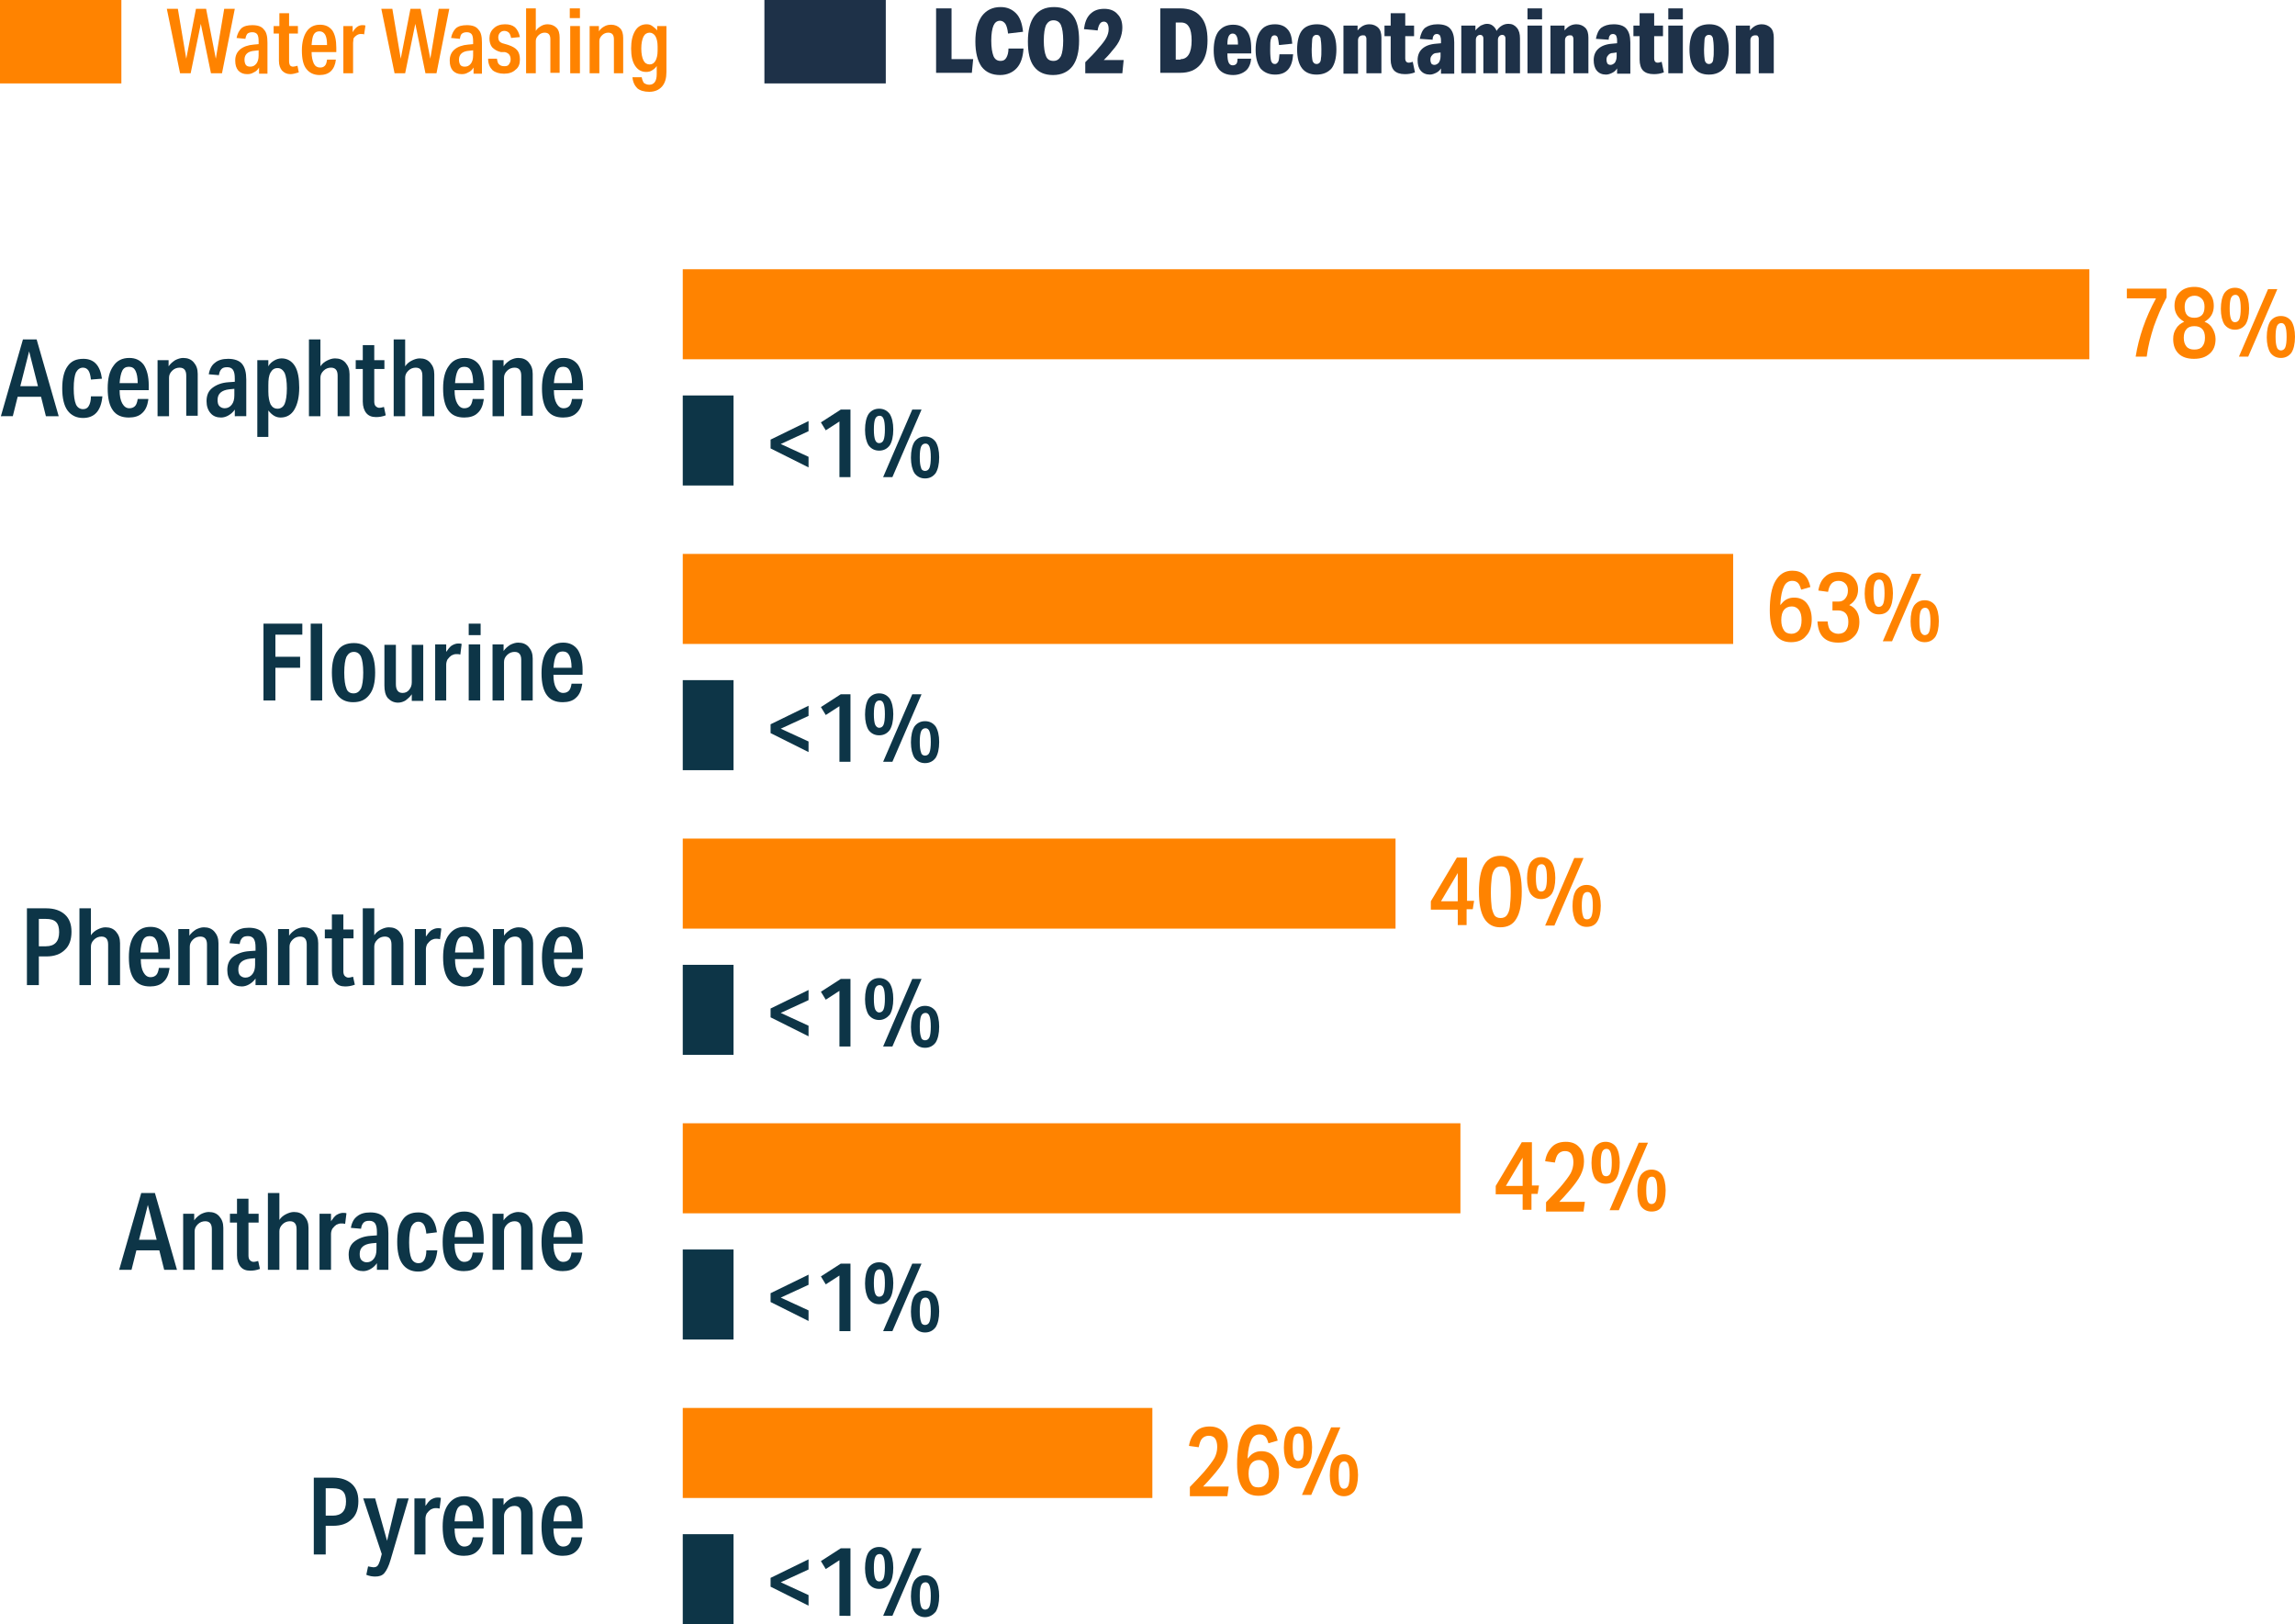 <?xml version="1.0" encoding="utf-8"?>
<!-- Generator: Adobe Illustrator 26.0.0, SVG Export Plug-In . SVG Version: 6.00 Build 0)  -->
<svg version="1.1" id="Layer_1" xmlns="http://www.w3.org/2000/svg" xmlns:xlink="http://www.w3.org/1999/xlink" x="0px" y="0px"
	 viewBox="0 0 520 368" style="enable-background:new 0 0 520 368;" xml:space="preserve" width="520" height="368">
<style type="text/css">
	.st0{fill:#0D3547;}
	.st1{fill:#FF8300;}
	.st2{fill:#1E3148;}
</style>
<g>
	<g>
		<path class="st0" d="M10.4,94.3l-1.1-4.4H4l-1.1,4.4H0.2l5-17.4h3.1l5,17.4H10.4z M6.6,79.6l-2,7.9h4L6.6,79.6z"/>
		<path class="st0" d="M23.2,89.8c-0.3,3.3-1.8,4.9-4.4,4.9c-1.5,0-2.7-0.6-3.5-1.7c-0.8-1.1-1.2-2.8-1.2-5c0-2.2,0.4-3.9,1.2-5
			c0.8-1.2,2-1.7,3.6-1.7c2.4,0,3.8,1.5,4.2,4.5L20.6,86c-0.1-1-0.3-1.7-0.6-2.1c-0.3-0.4-0.7-0.6-1.2-0.6c-0.7,0-1.2,0.4-1.6,1.1
			c-0.3,0.7-0.5,1.9-0.5,3.6c0,1.7,0.2,2.9,0.5,3.6c0.3,0.7,0.9,1.1,1.6,1.1c0.6,0,1-0.2,1.3-0.7s0.5-1.2,0.5-2.2H23.2z"/>
		<path class="st0" d="M33.6,90.6c-0.2,1.3-0.6,2.3-1.4,3c-0.7,0.7-1.8,1-3,1c-1.6,0-2.8-0.5-3.6-1.6c-0.8-1.1-1.2-2.7-1.2-5
			c0-2.2,0.4-3.9,1.3-5.1c0.8-1.2,2-1.8,3.6-1.8c1.4,0,2.5,0.5,3.3,1.6c0.7,1.1,1.1,2.6,1.1,4.6v1.1h-6.6c0,1.3,0.2,2.3,0.6,3
			c0.4,0.7,0.9,1.1,1.6,1.1c0.6,0,1-0.2,1.3-0.5c0.3-0.3,0.5-0.9,0.6-1.6H33.6z M31.2,86.8c0-1.3-0.2-2.2-0.5-2.8
			c-0.3-0.6-0.8-0.9-1.5-0.9c-0.7,0-1.2,0.3-1.5,0.9c-0.3,0.6-0.5,1.5-0.6,2.8H31.2z"/>
		<path class="st0" d="M42.2,94.3v-9.2c0-1.2-0.5-1.8-1.5-1.8c-0.6,0-1.2,0.2-1.7,0.7c-0.5,0.5-0.7,1-0.7,1.6v8.7h-2.6V81.6h2.5V83
			c0.4-0.6,0.9-1,1.5-1.4c0.6-0.3,1.2-0.5,1.8-0.5c1,0,1.8,0.3,2.4,1c0.6,0.7,0.9,1.5,0.9,2.6v9.5H42.2z"/>
		<path class="st0" d="M53.2,94.3v-1.5c-0.4,0.6-0.9,1-1.4,1.3c-0.5,0.3-1.1,0.5-1.7,0.5c-1,0-1.8-0.3-2.4-1
			c-0.6-0.7-0.9-1.6-0.9-2.7c0-1.3,0.4-2.3,1.3-3c0.9-0.7,2.1-1.2,3.7-1.3l1.4-0.1v-0.7c0-0.9-0.1-1.5-0.4-2
			c-0.3-0.4-0.7-0.6-1.3-0.6c-0.6,0-1,0.1-1.3,0.4s-0.5,0.7-0.6,1.4l-2.3-0.2c0.2-1.2,0.7-2.1,1.4-2.6c0.7-0.6,1.7-0.9,3-0.9
			c1.4,0,2.5,0.4,3.1,1.1c0.7,0.8,1,2,1,3.6v8.3H53.2z M53.1,88.1L52,88.2c-1.8,0.2-2.7,1-2.7,2.4c0,0.6,0.1,1.1,0.4,1.4
			c0.3,0.3,0.7,0.5,1.2,0.5c0.7,0,1.2-0.3,1.6-0.8c0.4-0.5,0.6-1.2,0.6-2.1V88.1z"/>
		<path class="st0" d="M58.3,99V81.6h2.5V83c0.3-0.6,0.8-1,1.3-1.3c0.5-0.3,1.1-0.5,1.7-0.5c1.3,0,2.3,0.6,3,1.7
			c0.7,1.1,1,2.8,1,4.9c0,2.2-0.4,3.8-1.1,5c-0.7,1.2-1.8,1.8-3.1,1.8c-0.5,0-1-0.1-1.5-0.4c-0.5-0.3-0.9-0.7-1.3-1.2v6H58.3z
			 M60.8,88.7c0,1.3,0.2,2.2,0.5,2.9c0.4,0.7,0.9,1,1.6,1c0.7,0,1.3-0.4,1.6-1.1c0.3-0.7,0.5-1.9,0.5-3.5c0-1.6-0.2-2.8-0.5-3.5
			c-0.4-0.7-0.9-1.1-1.6-1.1c-0.7,0-1.2,0.3-1.6,1c-0.4,0.7-0.5,1.6-0.5,2.9V88.7z"/>
		<path class="st0" d="M76.5,94.3v-9.2c0-1.2-0.5-1.8-1.5-1.8c-0.6,0-1.2,0.2-1.7,0.7c-0.5,0.5-0.7,1-0.7,1.6v8.7H70V76.9h2.6V83
			c0.4-0.6,0.9-1,1.5-1.3s1.2-0.5,1.8-0.5c1,0,1.8,0.3,2.4,1c0.6,0.7,0.9,1.5,0.9,2.6v9.5H76.5z"/>
		<path class="st0" d="M87.4,94.1c-0.8,0.3-1.5,0.4-2.2,0.4c-1,0-1.7-0.3-2.2-0.9c-0.5-0.6-0.8-1.5-0.8-2.6v-7.4h-1.6v-2h1.6v-3.4
			h2.6v3.4h2.3v2h-2.3V91c0,0.4,0.1,0.8,0.3,1c0.2,0.2,0.5,0.4,0.8,0.4c0.4,0,0.7-0.1,1.1-0.2L87.4,94.1z"/>
		<path class="st0" d="M95.7,94.3v-9.2c0-1.2-0.5-1.8-1.5-1.8c-0.6,0-1.2,0.2-1.7,0.7c-0.5,0.5-0.7,1-0.7,1.6v8.7h-2.6V76.9h2.6V83
			c0.4-0.6,0.9-1,1.5-1.3c0.6-0.3,1.2-0.5,1.8-0.5c1,0,1.8,0.3,2.4,1c0.6,0.7,0.9,1.5,0.9,2.6v9.5H95.7z"/>
		<path class="st0" d="M109.6,90.6c-0.2,1.3-0.6,2.3-1.4,3c-0.7,0.7-1.8,1-3,1c-1.6,0-2.8-0.5-3.6-1.6c-0.8-1.1-1.2-2.7-1.2-5
			c0-2.2,0.4-3.9,1.3-5.1c0.8-1.2,2-1.8,3.6-1.8c1.4,0,2.5,0.5,3.3,1.6c0.7,1.1,1.1,2.6,1.1,4.6v1.1H103c0,1.3,0.2,2.3,0.6,3
			c0.4,0.7,0.9,1.1,1.6,1.1c0.6,0,1-0.2,1.3-0.5c0.3-0.3,0.5-0.9,0.6-1.6H109.6z M107.2,86.8c0-1.3-0.2-2.2-0.5-2.8
			c-0.3-0.6-0.8-0.9-1.5-0.9c-0.7,0-1.2,0.3-1.5,0.9c-0.3,0.6-0.5,1.5-0.6,2.8H107.2z"/>
		<path class="st0" d="M118.1,94.3v-9.2c0-1.2-0.5-1.8-1.5-1.8c-0.6,0-1.2,0.2-1.7,0.7c-0.5,0.5-0.7,1-0.7,1.6v8.7h-2.6V81.6h2.5V83
			c0.4-0.6,0.9-1,1.5-1.4c0.6-0.3,1.2-0.5,1.8-0.5c1,0,1.8,0.3,2.4,1c0.6,0.7,0.9,1.5,0.9,2.6v9.5H118.1z"/>
		<path class="st0" d="M132,90.6c-0.2,1.3-0.6,2.3-1.4,3c-0.7,0.7-1.8,1-3,1c-1.6,0-2.8-0.5-3.6-1.6c-0.8-1.1-1.2-2.7-1.2-5
			c0-2.2,0.4-3.9,1.3-5.1c0.8-1.2,2-1.8,3.6-1.8c1.4,0,2.5,0.5,3.3,1.6c0.7,1.1,1.1,2.6,1.1,4.6v1.1h-6.6c0,1.3,0.2,2.3,0.6,3
			c0.4,0.7,0.9,1.1,1.6,1.1c0.6,0,1-0.2,1.3-0.5c0.3-0.3,0.5-0.9,0.6-1.6H132z M129.6,86.8c0-1.3-0.2-2.2-0.5-2.8
			c-0.3-0.6-0.8-0.9-1.5-0.9c-0.7,0-1.2,0.3-1.5,0.9c-0.3,0.6-0.5,1.5-0.6,2.8H129.6z"/>
	</g>
</g>
<g>
	<path class="st0" d="M59.7,158.7v-17.4h8.8v2.5h-6.1v5h5.6v2.5h-5.6v7.4H59.7z"/>
	<path class="st0" d="M70.4,158.7v-17.4H73v17.4H70.4z"/>
	<path class="st0" d="M80,159.1c-1.6,0-2.8-0.6-3.6-1.7c-0.8-1.1-1.2-2.8-1.2-5c0-2.2,0.4-3.9,1.3-5c0.8-1.2,2.1-1.7,3.7-1.7
		c1.6,0,2.8,0.6,3.6,1.7c0.8,1.1,1.2,2.8,1.2,5c0,2.2-0.4,3.9-1.3,5C82.8,158.6,81.6,159.1,80,159.1z M80.1,157.1
		c0.8,0,1.3-0.4,1.7-1.1c0.3-0.7,0.5-1.9,0.5-3.6c0-1.7-0.2-2.9-0.5-3.6c-0.3-0.7-0.9-1.1-1.6-1.1c-0.8,0-1.3,0.4-1.7,1.1
		c-0.3,0.7-0.5,1.9-0.5,3.6c0,1.7,0.2,2.9,0.5,3.6C78.7,156.7,79.3,157.1,80.1,157.1z"/>
	<path class="st0" d="M93.3,158.7v-1.4c-0.4,0.6-0.9,1-1.4,1.4c-0.5,0.3-1.1,0.5-1.7,0.5c-1,0-1.7-0.4-2.3-1
		c-0.6-0.7-0.8-1.7-0.8-2.9v-9.2h2.6v8.9c0,1.3,0.5,2,1.5,2c0.6,0,1.1-0.2,1.5-0.7c0.4-0.5,0.6-1,0.6-1.7v-8.5h2.6v12.7H93.3z"/>
	<path class="st0" d="M98.6,158.7v-12.7h2.5v1.7c0.4-0.6,0.8-1.1,1.2-1.4c0.5-0.3,1-0.5,1.5-0.5c0.3,0,0.6,0,0.8,0.1l-0.3,2.4
		c-0.3-0.1-0.6-0.1-0.9-0.1c-0.4,0-0.7,0.1-1.1,0.3c-0.3,0.2-0.6,0.5-0.9,0.9c-0.2,0.4-0.3,0.8-0.3,1.2v8.1H98.6z"/>
	<path class="st0" d="M106.2,143.9v-2.6h2.7v2.6H106.2z M106.2,158.7v-12.7h2.6v12.7H106.2z"/>
	<path class="st0" d="M118.1,158.7v-9.2c0-1.2-0.5-1.8-1.5-1.8c-0.6,0-1.2,0.2-1.7,0.7c-0.5,0.5-0.7,1-0.7,1.6v8.7h-2.6v-12.7h2.5
		v1.5c0.4-0.6,0.9-1,1.5-1.4c0.6-0.3,1.2-0.5,1.8-0.5c1,0,1.8,0.3,2.4,1c0.6,0.7,0.9,1.5,0.9,2.6v9.5H118.1z"/>
	<path class="st0" d="M131.9,155.1c-0.2,1.3-0.6,2.3-1.4,3c-0.7,0.7-1.8,1-3,1c-1.6,0-2.8-0.5-3.6-1.6c-0.8-1.1-1.2-2.7-1.2-5
		c0-2.2,0.4-3.9,1.3-5.1s2-1.8,3.6-1.8c1.4,0,2.5,0.5,3.3,1.6c0.7,1.1,1.1,2.6,1.1,4.6v1.1h-6.6c0,1.3,0.2,2.3,0.6,3
		c0.4,0.7,0.9,1.1,1.6,1.1c0.6,0,1-0.2,1.3-0.5c0.3-0.3,0.5-0.9,0.6-1.6H131.9z M129.5,151.3c0-1.3-0.2-2.2-0.5-2.8
		c-0.3-0.6-0.8-0.9-1.5-0.9c-0.7,0-1.2,0.3-1.5,0.9c-0.3,0.6-0.5,1.5-0.6,2.8H129.5z"/>
</g>
<g>
	<path class="st0" d="M6.1,223.2v-17.4h4.4c1.8,0,3.2,0.5,4.2,1.4c1,0.9,1.5,2.2,1.5,3.9c0,1.8-0.5,3.2-1.5,4.1
		c-1,1-2.4,1.5-4.2,1.5H8.8v6.5H6.1z M10.4,214.4c2,0,3-1.1,3-3.2c0-1-0.2-1.8-0.7-2.3c-0.5-0.5-1.3-0.7-2.3-0.7H8.8v6.2H10.4z"/>
	<path class="st0" d="M24.5,223.2v-9.2c0-1.2-0.5-1.8-1.5-1.8c-0.6,0-1.2,0.2-1.7,0.7c-0.5,0.5-0.7,1-0.7,1.6v8.7H18v-17.4h2.6v6.1
		c0.4-0.6,0.9-1,1.5-1.3s1.2-0.5,1.8-0.5c1,0,1.8,0.3,2.4,1c0.6,0.7,0.9,1.5,0.9,2.6v9.5H24.5z"/>
	<path class="st0" d="M38.4,219.5c-0.2,1.3-0.6,2.3-1.4,3c-0.7,0.7-1.8,1-3,1c-1.6,0-2.8-0.5-3.6-1.6c-0.8-1.1-1.2-2.7-1.2-5
		c0-2.2,0.4-3.9,1.3-5.1s2-1.8,3.6-1.8c1.4,0,2.5,0.5,3.3,1.6c0.7,1.1,1.1,2.6,1.1,4.6v1.1h-6.6c0,1.3,0.2,2.3,0.6,3
		c0.4,0.7,0.9,1.1,1.6,1.1c0.6,0,1-0.2,1.3-0.5c0.3-0.3,0.5-0.9,0.6-1.6H38.4z M35.9,215.8c0-1.3-0.2-2.2-0.5-2.8
		c-0.3-0.6-0.8-0.9-1.5-0.9c-0.7,0-1.2,0.3-1.5,0.9c-0.3,0.6-0.5,1.5-0.6,2.8H35.9z"/>
	<path class="st0" d="M46.9,223.2v-9.2c0-1.2-0.5-1.8-1.5-1.8c-0.6,0-1.2,0.2-1.7,0.7c-0.5,0.5-0.7,1-0.7,1.6v8.7h-2.6v-12.7h2.5
		v1.5c0.4-0.6,0.9-1,1.5-1.4c0.6-0.3,1.2-0.5,1.8-0.5c1,0,1.8,0.3,2.4,1c0.6,0.7,0.9,1.5,0.9,2.6v9.5H46.9z"/>
	<path class="st0" d="M57.9,223.2v-1.5c-0.4,0.6-0.9,1-1.4,1.3c-0.5,0.3-1.1,0.5-1.7,0.5c-1,0-1.8-0.3-2.4-1
		c-0.6-0.7-0.9-1.6-0.9-2.7c0-1.3,0.4-2.3,1.3-3c0.9-0.7,2.1-1.2,3.7-1.3l1.4-0.1v-0.7c0-0.9-0.1-1.5-0.4-2
		c-0.3-0.4-0.7-0.6-1.3-0.6c-0.6,0-1,0.1-1.3,0.4s-0.5,0.7-0.6,1.4l-2.3-0.2c0.2-1.2,0.7-2.1,1.4-2.6c0.7-0.6,1.7-0.9,3-0.9
		c1.4,0,2.5,0.4,3.1,1.1c0.7,0.8,1,2,1,3.6v8.3H57.9z M57.8,217.1l-1.1,0.1c-1.8,0.2-2.7,1-2.7,2.4c0,0.6,0.1,1.1,0.4,1.4
		c0.3,0.3,0.7,0.5,1.2,0.5c0.7,0,1.2-0.3,1.6-0.8c0.4-0.5,0.6-1.2,0.6-2.1V217.1z"/>
	<path class="st0" d="M69.5,223.2v-9.2c0-1.2-0.5-1.8-1.5-1.8c-0.6,0-1.2,0.2-1.7,0.7c-0.5,0.5-0.7,1-0.7,1.6v8.7H63v-12.7h2.5v1.5
		c0.4-0.6,0.9-1,1.5-1.4c0.6-0.3,1.2-0.5,1.8-0.5c1,0,1.8,0.3,2.4,1c0.6,0.7,0.9,1.5,0.9,2.6v9.5H69.5z"/>
	<path class="st0" d="M80.4,223.1c-0.8,0.3-1.5,0.4-2.2,0.4c-1,0-1.7-0.3-2.2-0.9c-0.5-0.6-0.8-1.5-0.8-2.6v-7.4h-1.6v-2h1.6v-3.4
		h2.6v3.4h2.3v2h-2.3v7.5c0,0.4,0.1,0.8,0.3,1s0.5,0.4,0.8,0.4c0.4,0,0.7-0.1,1.1-0.2L80.4,223.1z"/>
	<path class="st0" d="M88.7,223.2v-9.2c0-1.2-0.5-1.8-1.5-1.8c-0.6,0-1.2,0.2-1.7,0.7c-0.5,0.5-0.7,1-0.7,1.6v8.7h-2.6v-17.4h2.6
		v6.1c0.4-0.6,0.9-1,1.5-1.3c0.6-0.3,1.2-0.5,1.8-0.5c1,0,1.8,0.3,2.4,1c0.6,0.7,0.9,1.5,0.9,2.6v9.5H88.7z"/>
	<path class="st0" d="M94,223.2v-12.7h2.5v1.7c0.4-0.6,0.8-1.1,1.2-1.4c0.5-0.3,1-0.5,1.5-0.5c0.3,0,0.6,0,0.8,0.1l-0.3,2.4
		c-0.3-0.1-0.6-0.1-0.9-0.1c-0.4,0-0.7,0.1-1.1,0.3c-0.3,0.2-0.6,0.5-0.9,0.9c-0.2,0.4-0.3,0.8-0.3,1.2v8.1H94z"/>
	<path class="st0" d="M109.6,219.5c-0.2,1.3-0.6,2.3-1.4,3c-0.7,0.7-1.8,1-3,1c-1.6,0-2.8-0.5-3.6-1.6c-0.8-1.1-1.2-2.7-1.2-5
		c0-2.2,0.4-3.9,1.3-5.1s2-1.8,3.6-1.8c1.4,0,2.5,0.5,3.3,1.6c0.7,1.1,1.1,2.6,1.1,4.6v1.1h-6.6c0,1.3,0.2,2.3,0.6,3
		c0.4,0.7,0.9,1.1,1.6,1.1c0.6,0,1-0.2,1.3-0.5c0.3-0.3,0.5-0.9,0.6-1.6H109.6z M107.2,215.8c0-1.3-0.2-2.2-0.5-2.8
		c-0.3-0.6-0.8-0.9-1.5-0.9c-0.7,0-1.2,0.3-1.5,0.9c-0.3,0.6-0.5,1.5-0.6,2.8H107.2z"/>
	<path class="st0" d="M118.2,223.2v-9.2c0-1.2-0.5-1.8-1.5-1.8c-0.6,0-1.2,0.2-1.7,0.7c-0.5,0.5-0.7,1-0.7,1.6v8.7h-2.6v-12.7h2.5
		v1.5c0.4-0.6,0.9-1,1.5-1.4c0.6-0.3,1.2-0.5,1.8-0.5c1,0,1.8,0.3,2.4,1c0.6,0.7,0.9,1.5,0.9,2.6v9.5H118.2z"/>
	<path class="st0" d="M132,219.5c-0.2,1.3-0.6,2.3-1.4,3c-0.7,0.7-1.8,1-3,1c-1.6,0-2.8-0.5-3.6-1.6c-0.8-1.1-1.2-2.7-1.2-5
		c0-2.2,0.4-3.9,1.3-5.1s2-1.8,3.6-1.8c1.4,0,2.5,0.5,3.3,1.6c0.7,1.1,1.1,2.6,1.1,4.6v1.1h-6.6c0,1.3,0.2,2.3,0.6,3
		c0.4,0.7,0.9,1.1,1.6,1.1c0.6,0,1-0.2,1.3-0.5c0.3-0.3,0.5-0.9,0.6-1.6H132z M129.6,215.8c0-1.3-0.2-2.2-0.5-2.8
		c-0.3-0.6-0.8-0.9-1.5-0.9c-0.7,0-1.2,0.3-1.5,0.9c-0.3,0.6-0.5,1.5-0.6,2.8H129.6z"/>
</g>
<g>
	<path class="st0" d="M37.2,287.7l-1.1-4.4h-5.2l-1.1,4.4H27l5-17.4h3.1l5,17.4H37.2z M33.5,273l-2,7.9h4L33.5,273z"/>
	<path class="st0" d="M48,287.7v-9.2c0-1.2-0.5-1.8-1.5-1.8c-0.6,0-1.2,0.2-1.7,0.7c-0.5,0.5-0.7,1-0.7,1.6v8.7h-2.6V275H44v1.5
		c0.4-0.6,0.9-1,1.5-1.4c0.6-0.3,1.2-0.5,1.8-0.5c1,0,1.8,0.3,2.4,1c0.6,0.7,0.9,1.5,0.9,2.6v9.5H48z"/>
	<path class="st0" d="M58.9,287.5c-0.8,0.3-1.5,0.4-2.2,0.4c-1,0-1.7-0.3-2.2-0.9c-0.5-0.6-0.8-1.5-0.8-2.6V277h-1.6v-2h1.6v-3.4
		h2.6v3.4h2.3v2h-2.3v7.5c0,0.4,0.1,0.8,0.3,1c0.2,0.2,0.5,0.4,0.8,0.4c0.4,0,0.7-0.1,1.1-0.2L58.9,287.5z"/>
	<path class="st0" d="M67.2,287.7v-9.2c0-1.2-0.5-1.8-1.5-1.8c-0.6,0-1.2,0.2-1.7,0.7c-0.5,0.5-0.7,1-0.7,1.6v8.7h-2.6v-17.4h2.6
		v6.1c0.4-0.6,0.9-1,1.5-1.3c0.6-0.3,1.2-0.5,1.8-0.5c1,0,1.8,0.3,2.4,1c0.6,0.7,0.9,1.5,0.9,2.6v9.5H67.2z"/>
	<path class="st0" d="M72.4,287.7V275H75v1.7c0.4-0.6,0.8-1.1,1.2-1.4c0.5-0.3,1-0.5,1.5-0.5c0.3,0,0.6,0,0.8,0.1l-0.3,2.4
		c-0.3-0.1-0.6-0.1-0.9-0.1c-0.4,0-0.7,0.1-1.1,0.3c-0.3,0.2-0.6,0.5-0.9,0.9c-0.2,0.4-0.3,0.8-0.3,1.2v8.1H72.4z"/>
	<path class="st0" d="M85.4,287.7v-1.5c-0.4,0.6-0.9,1-1.4,1.3s-1.1,0.5-1.7,0.5c-1,0-1.8-0.3-2.4-1c-0.6-0.7-0.9-1.6-0.9-2.7
		c0-1.3,0.4-2.3,1.3-3c0.9-0.7,2.1-1.2,3.7-1.3l1.4-0.1v-0.7c0-0.9-0.1-1.5-0.4-2c-0.3-0.4-0.7-0.6-1.3-0.6c-0.6,0-1,0.1-1.3,0.4
		c-0.3,0.3-0.5,0.7-0.6,1.4l-2.3-0.2c0.2-1.2,0.7-2.1,1.4-2.6c0.7-0.6,1.7-0.9,3-0.9c1.4,0,2.5,0.4,3.1,1.1c0.7,0.8,1,2,1,3.6v8.3
		H85.4z M85.3,281.6l-1.1,0.1c-1.8,0.2-2.7,1-2.7,2.4c0,0.6,0.1,1.1,0.4,1.4c0.3,0.3,0.7,0.5,1.2,0.5c0.7,0,1.2-0.3,1.6-0.8
		c0.4-0.5,0.6-1.2,0.6-2.1V281.6z"/>
	<path class="st0" d="M99.1,283.2c-0.3,3.3-1.8,4.9-4.4,4.9c-1.5,0-2.7-0.6-3.5-1.7c-0.8-1.1-1.2-2.8-1.2-5c0-2.2,0.4-3.9,1.2-5
		c0.8-1.2,2-1.7,3.6-1.7c2.4,0,3.8,1.5,4.2,4.5l-2.4,0.3c-0.1-1-0.3-1.7-0.6-2.1c-0.3-0.4-0.7-0.6-1.2-0.6c-0.7,0-1.2,0.4-1.6,1.1
		c-0.3,0.7-0.5,1.9-0.5,3.6c0,1.7,0.2,2.9,0.5,3.6c0.3,0.7,0.9,1.1,1.6,1.1c0.6,0,1-0.2,1.3-0.7c0.3-0.5,0.5-1.2,0.5-2.2H99.1z"/>
	<path class="st0" d="M109.5,284c-0.2,1.3-0.6,2.3-1.4,3c-0.7,0.7-1.8,1-3,1c-1.6,0-2.8-0.5-3.6-1.6c-0.8-1.1-1.2-2.7-1.2-5
		c0-2.2,0.4-3.9,1.3-5.1s2-1.8,3.6-1.8c1.4,0,2.5,0.5,3.3,1.6c0.7,1.1,1.1,2.6,1.1,4.6v1.1h-6.6c0,1.3,0.2,2.3,0.6,3
		c0.4,0.7,0.9,1.1,1.6,1.1c0.6,0,1-0.2,1.3-0.5c0.3-0.3,0.5-0.9,0.6-1.6H109.5z M107.1,280.3c0-1.3-0.2-2.2-0.5-2.8
		c-0.3-0.6-0.8-0.9-1.5-0.9c-0.7,0-1.2,0.3-1.5,0.9c-0.3,0.6-0.5,1.5-0.6,2.8H107.1z"/>
	<path class="st0" d="M118.1,287.7v-9.2c0-1.2-0.5-1.8-1.5-1.8c-0.6,0-1.2,0.2-1.7,0.7c-0.5,0.5-0.7,1-0.7,1.6v8.7h-2.6V275h2.5v1.5
		c0.4-0.6,0.9-1,1.5-1.4c0.6-0.3,1.2-0.5,1.8-0.5c1,0,1.8,0.3,2.4,1c0.6,0.7,0.9,1.5,0.9,2.6v9.5H118.1z"/>
	<path class="st0" d="M131.9,284c-0.2,1.3-0.6,2.3-1.4,3c-0.7,0.7-1.8,1-3,1c-1.6,0-2.8-0.5-3.6-1.6c-0.8-1.1-1.2-2.7-1.2-5
		c0-2.2,0.4-3.9,1.3-5.1s2-1.8,3.6-1.8c1.4,0,2.5,0.5,3.3,1.6c0.7,1.1,1.1,2.6,1.1,4.6v1.1h-6.6c0,1.3,0.2,2.3,0.6,3
		c0.4,0.7,0.9,1.1,1.6,1.1c0.6,0,1-0.2,1.3-0.5c0.3-0.3,0.5-0.9,0.6-1.6H131.9z M129.5,280.3c0-1.3-0.2-2.2-0.5-2.8
		c-0.3-0.6-0.8-0.9-1.5-0.9c-0.7,0-1.2,0.3-1.5,0.9c-0.3,0.6-0.5,1.5-0.6,2.8H129.5z"/>
</g>
<g>
	<path class="st0" d="M71.1,352.2v-17.4h4.4c1.8,0,3.2,0.5,4.2,1.4c1,0.9,1.5,2.2,1.5,3.9c0,1.8-0.5,3.2-1.5,4.1
		c-1,1-2.4,1.5-4.2,1.5h-1.7v6.5H71.1z M75.4,343.4c2,0,3-1.1,3-3.2c0-1-0.2-1.8-0.7-2.3c-0.5-0.5-1.3-0.7-2.3-0.7h-1.6v6.2H75.4z"
		/>
	<path class="st0" d="M86.5,352.1l-4.2-12.6h2.7l2.7,9.6l2.3-9.6h2.6l-4.1,13.9c-0.4,1.4-0.9,2.4-1.4,3c-0.5,0.6-1.2,0.8-2.1,0.8
		c-0.6,0-1.3-0.1-2-0.4l0.4-1.9c0.6,0.1,1,0.2,1.2,0.2c0.4,0,0.7-0.1,0.9-0.3c0.2-0.2,0.4-0.6,0.6-1.2L86.5,352.1z"/>
	<path class="st0" d="M93.9,352.2v-12.7h2.5v1.7c0.4-0.6,0.8-1.1,1.2-1.4c0.5-0.3,1-0.5,1.5-0.5c0.3,0,0.6,0,0.8,0.1l-0.3,2.4
		c-0.3-0.1-0.6-0.1-0.9-0.1c-0.4,0-0.7,0.1-1.1,0.3c-0.3,0.2-0.6,0.5-0.9,0.9c-0.2,0.4-0.3,0.8-0.3,1.2v8.1H93.9z"/>
	<path class="st0" d="M109.5,348.5c-0.2,1.3-0.6,2.3-1.4,3c-0.7,0.7-1.8,1-3,1c-1.6,0-2.8-0.5-3.6-1.6c-0.8-1.1-1.2-2.7-1.2-5
		c0-2.2,0.4-3.9,1.3-5.1s2-1.8,3.6-1.8c1.4,0,2.5,0.5,3.3,1.6c0.7,1.1,1.1,2.6,1.1,4.6v1.1h-6.6c0,1.3,0.2,2.3,0.6,3
		c0.4,0.7,0.9,1.1,1.6,1.1c0.6,0,1-0.2,1.3-0.5c0.3-0.3,0.5-0.9,0.6-1.6H109.5z M107.1,344.7c0-1.3-0.2-2.2-0.5-2.8
		c-0.3-0.6-0.8-0.9-1.5-0.9c-0.7,0-1.2,0.3-1.5,0.9c-0.3,0.6-0.5,1.5-0.6,2.8H107.1z"/>
	<path class="st0" d="M118.1,352.2V343c0-1.2-0.5-1.8-1.5-1.8c-0.6,0-1.2,0.2-1.7,0.7c-0.5,0.5-0.7,1-0.7,1.6v8.7h-2.6v-12.7h2.5
		v1.5c0.4-0.6,0.9-1,1.5-1.4c0.6-0.3,1.2-0.5,1.8-0.5c1,0,1.8,0.3,2.4,1c0.6,0.7,0.9,1.5,0.9,2.6v9.5H118.1z"/>
	<path class="st0" d="M131.9,348.5c-0.2,1.3-0.6,2.3-1.4,3c-0.7,0.7-1.8,1-3,1c-1.6,0-2.8-0.5-3.6-1.6c-0.8-1.1-1.2-2.7-1.2-5
		c0-2.2,0.4-3.9,1.3-5.1c0.8-1.2,2-1.8,3.6-1.8c1.4,0,2.5,0.5,3.3,1.6c0.7,1.1,1.1,2.6,1.1,4.6v1.1h-6.6c0,1.3,0.2,2.3,0.6,3
		c0.4,0.7,0.9,1.1,1.6,1.1c0.6,0,1-0.2,1.3-0.5c0.3-0.3,0.5-0.9,0.6-1.6H131.9z M129.5,344.7c0-1.3-0.2-2.2-0.5-2.8
		c-0.3-0.6-0.8-0.9-1.5-0.9c-0.7,0-1.2,0.3-1.5,0.9c-0.3,0.6-0.5,1.5-0.6,2.8H129.5z"/>
</g>
<g>
	<path class="st0" d="M174.6,101.6v-2l8.6-4.2v2.3l-6.3,2.9l6.3,2.9v2.4L174.6,101.6z"/>
	<path class="st0" d="M190.2,108.1V95.5l-3.1,2l-1.1-1.8l4.5-2.9h2.2v15.3H190.2z"/>
	<path class="st0" d="M199.2,102.1c-1,0-1.8-0.4-2.4-1.2c-0.5-0.8-0.8-2-0.8-3.5c0-1.6,0.3-2.8,0.8-3.6c0.6-0.8,1.4-1.2,2.4-1.2
		c1,0,1.8,0.4,2.4,1.2c0.5,0.8,0.8,2,0.8,3.5c0,1.6-0.3,2.8-0.8,3.6C201,101.7,200.2,102.1,199.2,102.1z M199.2,100.4
		c0.4,0,0.8-0.2,1-0.7c0.2-0.5,0.3-1.3,0.3-2.4c0-1.1-0.1-1.9-0.3-2.4c-0.2-0.5-0.5-0.7-0.9-0.7c-0.4,0-0.8,0.2-1,0.7
		s-0.3,1.3-0.3,2.4c0,1.1,0.1,1.9,0.3,2.4C198.5,100.2,198.8,100.4,199.2,100.4z M200.1,108.1l6.6-15.3h2.1l-6.6,15.3H200.1z
		 M209.6,108.4c-1,0-1.8-0.4-2.4-1.2c-0.5-0.8-0.8-2-0.8-3.5c0-1.6,0.3-2.8,0.8-3.6c0.6-0.8,1.4-1.2,2.4-1.2c1,0,1.8,0.4,2.4,1.2
		c0.5,0.8,0.8,2,0.8,3.5c0,1.6-0.3,2.8-0.8,3.6C211.4,108,210.6,108.4,209.6,108.4z M209.6,106.7c0.4,0,0.8-0.2,1-0.7
		s0.3-1.3,0.3-2.4c0-1.1-0.1-1.9-0.3-2.4c-0.2-0.5-0.5-0.7-0.9-0.7c-0.4,0-0.8,0.2-1,0.7c-0.2,0.5-0.3,1.3-0.3,2.4
		c0,1.1,0.1,1.9,0.3,2.4C208.8,106.5,209.2,106.7,209.6,106.7z"/>
</g>
<g>
	<g>
		<path class="st1" d="M483.9,80.8c0.7-4.4,2.2-8.8,4.6-13.2h-6.6v-2.2h9v2c-1.2,2.2-2.1,4.4-2.9,6.6c-0.7,2.2-1.3,4.4-1.6,6.8
			H483.9z"/>
		<path class="st1" d="M499.5,72.9c0.8,0.3,1.4,0.8,1.8,1.5c0.4,0.7,0.7,1.5,0.7,2.4c0,1.4-0.4,2.5-1.3,3.3c-0.9,0.8-2,1.2-3.6,1.2
			c-1.5,0-2.7-0.4-3.5-1.2s-1.2-1.9-1.2-3.3c0-0.9,0.2-1.7,0.7-2.4c0.4-0.7,1.1-1.2,1.8-1.5c-1.4-0.8-2.2-2-2.2-3.6
			c0-1.3,0.4-2.3,1.2-3.1c0.8-0.8,1.9-1.2,3.3-1.2c1.3,0,2.4,0.4,3.2,1.2c0.8,0.8,1.2,1.8,1.2,3.1C501.6,70.9,500.9,72.1,499.5,72.9
			z M497.2,79.2c0.8,0,1.4-0.2,1.8-0.7c0.4-0.5,0.6-1.1,0.6-2c0-1.7-0.8-2.6-2.4-2.6c-0.8,0-1.4,0.2-1.8,0.7
			c-0.4,0.4-0.6,1.1-0.6,1.9c0,0.9,0.2,1.5,0.6,2C495.8,79,496.4,79.2,497.2,79.2z M497.2,72c0.7,0,1.3-0.2,1.7-0.6
			c0.4-0.4,0.6-1,0.6-1.9c0-0.8-0.2-1.4-0.6-1.8c-0.4-0.4-0.9-0.7-1.6-0.7c-0.7,0-1.3,0.2-1.7,0.7c-0.4,0.4-0.6,1-0.6,1.8
			C495,71.2,495.7,72,497.2,72z"/>
		<path class="st1" d="M506.4,74.7c-1,0-1.8-0.4-2.4-1.2c-0.5-0.8-0.8-2-0.8-3.5c0-1.6,0.3-2.8,0.8-3.6c0.6-0.8,1.4-1.2,2.4-1.2
			c1,0,1.8,0.4,2.4,1.2c0.5,0.8,0.8,2,0.8,3.5c0,1.6-0.3,2.8-0.8,3.6C508.2,74.3,507.4,74.7,506.4,74.7z M506.4,73
			c0.4,0,0.8-0.2,1-0.7c0.2-0.5,0.3-1.3,0.3-2.4c0-1.1-0.1-1.9-0.3-2.4c-0.2-0.5-0.5-0.7-0.9-0.7c-0.4,0-0.8,0.2-1,0.7
			c-0.2,0.5-0.3,1.3-0.3,2.4c0,1.1,0.1,1.9,0.3,2.4C505.7,72.8,506,73,506.4,73z M507.3,80.8l6.6-15.3h2.1l-6.6,15.3H507.3z
			 M516.8,81.1c-1,0-1.8-0.4-2.4-1.2c-0.5-0.8-0.8-2-0.8-3.5c0-1.6,0.3-2.8,0.8-3.6c0.6-0.8,1.4-1.2,2.4-1.2c1,0,1.8,0.4,2.4,1.2
			c0.5,0.8,0.8,2,0.8,3.5c0,1.6-0.3,2.8-0.8,3.6C518.6,80.7,517.8,81.1,516.8,81.1z M516.8,79.4c0.4,0,0.8-0.2,1-0.7
			c0.2-0.5,0.3-1.3,0.3-2.4c0-1.1-0.1-1.9-0.3-2.4c-0.2-0.5-0.5-0.7-0.9-0.7c-0.4,0-0.8,0.2-1,0.7c-0.2,0.5-0.3,1.3-0.3,2.4
			c0,1.1,0.1,1.9,0.3,2.4C516,79.1,516.4,79.4,516.8,79.4z"/>
	</g>
</g>
<rect x="154.7" y="61" class="st1" width="318.7" height="20.4"/>
<rect x="154.7" y="89.6" class="st0" width="11.5" height="20.4"/>
<g>
	<path class="st0" d="M174.6,166.1v-2l8.6-4.2v2.3l-6.3,2.9l6.3,2.9v2.4L174.6,166.1z"/>
	<path class="st0" d="M190.2,172.6V160l-3.1,2l-1.1-1.8l4.5-2.9h2.2v15.3H190.2z"/>
	<path class="st0" d="M199.2,166.6c-1,0-1.8-0.4-2.4-1.2c-0.5-0.8-0.8-2-0.8-3.5c0-1.6,0.3-2.8,0.8-3.6c0.6-0.8,1.4-1.2,2.4-1.2
		c1,0,1.8,0.4,2.4,1.2c0.5,0.8,0.8,2,0.8,3.5c0,1.6-0.3,2.8-0.8,3.6C201,166.2,200.2,166.6,199.2,166.6z M199.2,164.9
		c0.4,0,0.8-0.2,1-0.7c0.2-0.5,0.3-1.3,0.3-2.4c0-1.1-0.1-1.9-0.3-2.4c-0.2-0.5-0.5-0.7-0.9-0.7c-0.4,0-0.8,0.2-1,0.7
		s-0.3,1.3-0.3,2.4c0,1.1,0.1,1.9,0.3,2.4C198.5,164.6,198.8,164.9,199.2,164.9z M200.1,172.6l6.6-15.3h2.1l-6.6,15.3H200.1z
		 M209.6,172.9c-1,0-1.8-0.4-2.4-1.2c-0.5-0.8-0.8-2-0.8-3.5c0-1.6,0.3-2.8,0.8-3.6c0.6-0.8,1.4-1.2,2.4-1.2c1,0,1.8,0.4,2.4,1.2
		c0.5,0.8,0.8,2,0.8,3.5c0,1.6-0.3,2.8-0.8,3.6C211.4,172.5,210.6,172.9,209.6,172.9z M209.6,171.2c0.4,0,0.8-0.2,1-0.7
		c0.2-0.5,0.3-1.3,0.3-2.4c0-1.1-0.1-1.9-0.3-2.4c-0.2-0.5-0.5-0.7-0.9-0.7c-0.4,0-0.8,0.2-1,0.7c-0.2,0.5-0.3,1.3-0.3,2.4
		c0,1.1,0.1,1.9,0.3,2.4C208.8,171,209.2,171.2,209.6,171.2z"/>
</g>
<g>
	<path class="st1" d="M408.1,133.6c-0.2-0.7-0.4-1.2-0.7-1.5c-0.3-0.3-0.7-0.5-1.3-0.5c-0.8,0-1.5,0.4-1.9,1.3
		c-0.4,0.8-0.7,2.1-0.8,3.8l0,0.4c0.4-0.5,0.8-1,1.4-1.3s1.1-0.4,1.7-0.4c1.2,0,2.2,0.4,2.9,1.3c0.7,0.9,1.1,2.1,1.1,3.6
		c0,1.6-0.4,2.9-1.3,3.8c-0.8,1-2,1.4-3.4,1.4c-1.6,0-2.8-0.6-3.6-1.8c-0.8-1.2-1.2-3-1.2-5.4c0-2.9,0.4-5.2,1.3-6.7
		c0.9-1.5,2.1-2.3,3.8-2.3c2.2,0,3.6,1.2,4.1,3.7L408.1,133.6z M405.9,143.6c0.7,0,1.3-0.3,1.7-0.8c0.4-0.5,0.6-1.3,0.6-2.3
		c0-1-0.2-1.8-0.6-2.3c-0.4-0.5-0.9-0.8-1.6-0.8c-0.8,0-1.4,0.3-1.8,0.8c-0.4,0.5-0.6,1.3-0.6,2.3c0,1,0.2,1.7,0.6,2.3
		C404.5,143.3,405.1,143.6,405.9,143.6z"/>
	<path class="st1" d="M415.2,138.3v-2h1.3c0.7,0,1.2-0.2,1.6-0.7s0.6-1,0.6-1.8c0-0.7-0.2-1.2-0.6-1.6c-0.4-0.4-0.9-0.6-1.5-0.6
		c-1.4,0-2.1,0.8-2.4,2.5l-2.2-0.3c0.2-1.3,0.7-2.4,1.5-3.1c0.8-0.8,1.9-1.1,3.2-1.1c1.3,0,2.3,0.4,3.1,1.1c0.8,0.8,1.2,1.7,1.2,2.9
		c0,1.5-0.7,2.7-2,3.5c0.8,0.3,1.3,0.8,1.7,1.4c0.4,0.7,0.6,1.4,0.6,2.4c0,1.4-0.4,2.6-1.3,3.4c-0.9,0.9-2,1.3-3.5,1.3
		c-1.5,0-2.6-0.4-3.4-1.2c-0.8-0.8-1.2-2-1.3-3.6h2.3c0.1,1,0.3,1.7,0.7,2.1c0.4,0.4,1,0.7,1.7,0.7c0.7,0,1.3-0.2,1.7-0.7
		s0.6-1.1,0.6-2c0-1.7-0.8-2.6-2.4-2.6H415.2z"/>
	<path class="st1" d="M425.7,139.2c-1,0-1.8-0.4-2.4-1.2c-0.5-0.8-0.8-2-0.8-3.5c0-1.6,0.3-2.8,0.8-3.6c0.6-0.8,1.4-1.2,2.4-1.2
		c1,0,1.8,0.4,2.4,1.2c0.5,0.8,0.8,2,0.8,3.5c0,1.6-0.3,2.8-0.8,3.6C427.6,138.8,426.8,139.2,425.7,139.2z M425.7,137.5
		c0.4,0,0.8-0.2,1-0.7c0.2-0.5,0.3-1.3,0.3-2.4c0-1.1-0.1-1.9-0.3-2.4c-0.2-0.5-0.5-0.7-0.9-0.7c-0.4,0-0.8,0.2-1,0.7
		c-0.2,0.5-0.3,1.3-0.3,2.4c0,1.1,0.1,1.9,0.3,2.4C425,137.3,425.3,137.5,425.7,137.5z M426.6,145.3l6.6-15.3h2.1l-6.6,15.3H426.6z
		 M436.1,145.5c-1,0-1.8-0.4-2.4-1.2c-0.5-0.8-0.8-2-0.8-3.5c0-1.6,0.3-2.8,0.8-3.6c0.6-0.8,1.4-1.2,2.4-1.2c1,0,1.8,0.4,2.4,1.2
		c0.5,0.8,0.8,2,0.8,3.5c0,1.6-0.3,2.8-0.8,3.6C437.9,145.1,437.1,145.5,436.1,145.5z M436.1,143.9c0.4,0,0.8-0.2,1-0.7
		c0.2-0.5,0.3-1.3,0.3-2.4c0-1.1-0.1-1.9-0.3-2.4c-0.2-0.5-0.5-0.7-0.9-0.7c-0.4,0-0.8,0.2-1,0.7c-0.2,0.5-0.3,1.3-0.3,2.4
		c0,1.1,0.1,1.9,0.3,2.4C435.4,143.6,435.7,143.9,436.1,143.9z"/>
</g>
<rect x="154.7" y="125.5" class="st1" width="238" height="20.4"/>
<rect x="154.7" y="154.1" class="st0" width="11.5" height="20.4"/>
<g>
	<path class="st0" d="M174.6,230.5v-2l8.6-4.2v2.3l-6.3,2.9l6.3,2.9v2.4L174.6,230.5z"/>
	<path class="st0" d="M190.2,237.1v-12.6l-3.1,2l-1.1-1.8l4.5-2.9h2.2v15.3H190.2z"/>
	<path class="st0" d="M199.2,231.1c-1,0-1.8-0.4-2.4-1.2c-0.5-0.8-0.8-2-0.8-3.5c0-1.6,0.3-2.8,0.8-3.6c0.6-0.8,1.4-1.2,2.4-1.2
		c1,0,1.8,0.4,2.4,1.2c0.5,0.8,0.8,2,0.8,3.5c0,1.6-0.3,2.8-0.8,3.6C201,230.6,200.2,231.1,199.2,231.1z M199.2,229.4
		c0.4,0,0.8-0.2,1-0.7c0.2-0.5,0.3-1.3,0.3-2.4c0-1.1-0.1-1.9-0.3-2.4c-0.2-0.5-0.5-0.7-0.9-0.7c-0.4,0-0.8,0.2-1,0.7
		s-0.3,1.3-0.3,2.4c0,1.1,0.1,1.9,0.3,2.4C198.5,229.1,198.8,229.4,199.2,229.4z M200.1,237.1l6.6-15.3h2.1l-6.6,15.3H200.1z
		 M209.6,237.4c-1,0-1.8-0.4-2.4-1.2c-0.5-0.8-0.8-2-0.8-3.5c0-1.6,0.3-2.8,0.8-3.6c0.6-0.8,1.4-1.2,2.4-1.2c1,0,1.8,0.4,2.4,1.2
		c0.5,0.8,0.8,2,0.8,3.5c0,1.6-0.3,2.8-0.8,3.6C211.4,237,210.6,237.4,209.6,237.4z M209.6,235.7c0.4,0,0.8-0.2,1-0.7
		c0.2-0.5,0.3-1.3,0.3-2.4c0-1.1-0.1-1.9-0.3-2.4c-0.2-0.5-0.5-0.7-0.9-0.7c-0.4,0-0.8,0.2-1,0.7c-0.2,0.5-0.3,1.3-0.3,2.4
		c0,1.1,0.1,1.9,0.3,2.4C208.8,235.5,209.2,235.7,209.6,235.7z"/>
</g>
<g>
	<path class="st1" d="M330.3,209.7v-3.6h-6.1v-1.9l5.9-9.9h2.3v9.8h1.6l-0.3,1.9h-1.4v3.6H330.3z M330.3,197.8l-3.8,6.4h3.8V197.8z"
		/>
	<path class="st1" d="M339.9,210.1c-1.6,0-2.8-0.7-3.6-2c-0.8-1.3-1.2-3.3-1.2-6.1c0-2.7,0.4-4.8,1.2-6.1c0.8-1.3,2-2,3.7-2
		c1.6,0,2.8,0.7,3.6,2c0.8,1.3,1.2,3.3,1.2,6.1c0,2.7-0.4,4.8-1.2,6.1C342.8,209.5,341.6,210.1,339.9,210.1z M340,208
		c0.6,0,1.1-0.2,1.4-0.6c0.3-0.4,0.6-1,0.7-1.9c0.1-0.9,0.2-2,0.2-3.4c0-1.5-0.1-2.7-0.2-3.5c-0.2-0.8-0.4-1.4-0.7-1.8
		c-0.3-0.4-0.8-0.5-1.3-0.5c-0.6,0-1.1,0.2-1.4,0.6c-0.3,0.4-0.6,1-0.7,1.9c-0.1,0.9-0.2,2-0.2,3.4c0,1.5,0.1,2.7,0.2,3.5
		c0.2,0.8,0.4,1.4,0.7,1.8C339,207.8,339.4,208,340,208z"/>
	<path class="st1" d="M349.2,203.7c-1,0-1.8-0.4-2.4-1.2c-0.5-0.8-0.8-2-0.8-3.5c0-1.6,0.3-2.8,0.8-3.6c0.6-0.8,1.4-1.2,2.4-1.2
		c1,0,1.8,0.4,2.4,1.2c0.5,0.8,0.8,2,0.8,3.5c0,1.6-0.3,2.8-0.8,3.6C351,203.3,350.2,203.7,349.2,203.7z M349.2,202
		c0.4,0,0.8-0.2,1-0.7c0.2-0.5,0.3-1.3,0.3-2.4c0-1.1-0.1-1.9-0.3-2.4c-0.2-0.5-0.5-0.7-0.9-0.7c-0.4,0-0.8,0.2-1,0.7
		c-0.2,0.5-0.3,1.3-0.3,2.4c0,1.1,0.1,1.9,0.3,2.4C348.5,201.8,348.8,202,349.2,202z M350.1,209.7l6.6-15.3h2.1l-6.6,15.3H350.1z
		 M359.5,210c-1,0-1.8-0.4-2.4-1.2c-0.5-0.8-0.8-2-0.8-3.5c0-1.6,0.3-2.8,0.8-3.6c0.6-0.8,1.4-1.2,2.4-1.2c1,0,1.8,0.4,2.4,1.2
		c0.5,0.8,0.8,2,0.8,3.5c0,1.6-0.3,2.8-0.8,3.6C361.4,209.6,360.6,210,359.5,210z M359.6,208.3c0.4,0,0.8-0.2,1-0.7s0.3-1.3,0.3-2.4
		c0-1.1-0.1-1.9-0.3-2.4c-0.2-0.5-0.5-0.7-0.9-0.7c-0.4,0-0.8,0.2-1,0.7c-0.2,0.5-0.3,1.3-0.3,2.4c0,1.1,0.1,1.9,0.3,2.4
		C358.8,208.1,359.1,208.3,359.6,208.3z"/>
</g>
<rect x="154.7" y="190" class="st1" width="161.5" height="20.4"/>
<rect x="154.7" y="218.6" class="st0" width="11.5" height="20.4"/>
<g>
	<path class="st0" d="M174.6,295v-2l8.6-4.2v2.3l-6.3,2.9l6.3,2.9v2.4L174.6,295z"/>
	<path class="st0" d="M190.2,301.6V289l-3.1,2l-1.1-1.8l4.5-2.9h2.2v15.3H190.2z"/>
	<path class="st0" d="M199.2,295.5c-1,0-1.8-0.4-2.4-1.2c-0.5-0.8-0.8-2-0.8-3.5c0-1.6,0.3-2.8,0.8-3.6c0.6-0.8,1.4-1.2,2.4-1.2
		c1,0,1.8,0.4,2.4,1.2c0.5,0.8,0.8,2,0.8,3.5c0,1.6-0.3,2.8-0.8,3.6C201,295.1,200.2,295.5,199.2,295.5z M199.2,293.8
		c0.4,0,0.8-0.2,1-0.7c0.2-0.5,0.3-1.3,0.3-2.4c0-1.1-0.1-1.9-0.3-2.4c-0.2-0.5-0.5-0.7-0.9-0.7c-0.4,0-0.8,0.2-1,0.7
		s-0.3,1.3-0.3,2.4c0,1.1,0.1,1.9,0.3,2.4C198.5,293.6,198.8,293.8,199.2,293.8z M200.1,301.6l6.6-15.3h2.1l-6.6,15.3H200.1z
		 M209.6,301.9c-1,0-1.8-0.4-2.4-1.2c-0.5-0.8-0.8-2-0.8-3.5c0-1.6,0.3-2.8,0.8-3.6c0.6-0.8,1.4-1.2,2.4-1.2c1,0,1.8,0.4,2.4,1.2
		c0.5,0.8,0.8,2,0.8,3.5c0,1.6-0.3,2.8-0.8,3.6C211.4,301.5,210.6,301.9,209.6,301.9z M209.6,300.2c0.4,0,0.8-0.2,1-0.7
		c0.2-0.5,0.3-1.3,0.3-2.4c0-1.1-0.1-1.9-0.3-2.4c-0.2-0.5-0.5-0.7-0.9-0.7c-0.4,0-0.8,0.2-1,0.7c-0.2,0.5-0.3,1.3-0.3,2.4
		c0,1.1,0.1,1.9,0.3,2.4C208.8,300,209.2,300.2,209.6,300.2z"/>
</g>
<g>
	<path class="st1" d="M345,274.2v-3.6h-6.1v-1.9l5.9-9.9h2.3v9.8h1.6l-0.3,1.9h-1.4v3.6H345z M345,262.3l-3.8,6.4h3.8V262.3z"/>
	<path class="st1" d="M350.3,274.2v-1.8c1.1-1.1,2.2-2.3,3.2-3.4c1.2-1.4,2-2.5,2.4-3.2c0.4-0.8,0.6-1.6,0.6-2.5
		c0-0.8-0.2-1.5-0.5-1.9c-0.3-0.4-0.8-0.6-1.4-0.6c-0.6,0-1.1,0.2-1.5,0.6s-0.6,1.1-0.8,2l-2.2-0.3c0.2-1.4,0.8-2.5,1.6-3.3
		c0.8-0.8,1.9-1.1,3.1-1.1c1.3,0,2.3,0.4,3,1.2c0.8,0.8,1.1,1.9,1.1,3.3c0,1.1-0.3,2.1-0.8,3.1c-0.5,1-1.4,2.2-2.7,3.7
		c-0.8,0.9-1.5,1.7-2.1,2.3h5.8l-0.3,2.2H350.3z"/>
	<path class="st1" d="M363.8,268.2c-1,0-1.8-0.4-2.4-1.2c-0.5-0.8-0.8-2-0.8-3.5c0-1.6,0.3-2.8,0.8-3.6c0.6-0.8,1.4-1.2,2.4-1.2
		c1,0,1.8,0.4,2.4,1.2c0.5,0.8,0.8,2,0.8,3.5c0,1.6-0.3,2.8-0.8,3.6C365.7,267.8,364.9,268.2,363.8,268.2z M363.9,266.5
		c0.4,0,0.8-0.2,1-0.7c0.2-0.5,0.3-1.3,0.3-2.4c0-1.1-0.1-1.9-0.3-2.4c-0.2-0.5-0.5-0.7-0.9-0.7c-0.4,0-0.8,0.2-1,0.7
		c-0.2,0.5-0.3,1.3-0.3,2.4c0,1.1,0.1,1.9,0.3,2.4C363.1,266.2,363.4,266.5,363.9,266.5z M364.7,274.2l6.6-15.3h2.1l-6.6,15.3H364.7
		z M374.2,274.5c-1,0-1.8-0.4-2.4-1.2c-0.5-0.8-0.8-2-0.8-3.5c0-1.6,0.3-2.8,0.8-3.6c0.6-0.8,1.4-1.2,2.4-1.2c1,0,1.8,0.4,2.4,1.2
		c0.5,0.8,0.8,2,0.8,3.5c0,1.6-0.3,2.8-0.8,3.6C376.1,274.1,375.3,274.5,374.2,274.5z M374.2,272.8c0.4,0,0.8-0.2,1-0.7
		s0.3-1.3,0.3-2.4c0-1.1-0.1-1.9-0.3-2.4c-0.2-0.5-0.5-0.7-0.9-0.7c-0.4,0-0.8,0.2-1,0.7c-0.2,0.5-0.3,1.3-0.3,2.4
		c0,1.1,0.1,1.9,0.3,2.4C373.5,272.6,373.8,272.8,374.2,272.8z"/>
</g>
<rect x="154.7" y="254.5" class="st1" width="176.2" height="20.4"/>
<rect x="154.7" y="283.1" class="st0" width="11.5" height="20.4"/>
<g>
	<path class="st0" d="M174.6,359.5v-2l8.6-4.2v2.3l-6.3,2.9l6.3,2.9v2.4L174.6,359.5z"/>
	<path class="st0" d="M190.2,366.1v-12.6l-3.1,2l-1.1-1.8l4.5-2.9h2.2v15.3H190.2z"/>
	<path class="st0" d="M199.2,360c-1,0-1.8-0.4-2.4-1.2c-0.5-0.8-0.8-2-0.8-3.5c0-1.6,0.3-2.8,0.8-3.6c0.6-0.8,1.4-1.2,2.4-1.2
		c1,0,1.8,0.4,2.4,1.2c0.5,0.8,0.8,2,0.8,3.5c0,1.6-0.3,2.8-0.8,3.6C201,359.6,200.2,360,199.2,360z M199.2,358.3
		c0.4,0,0.8-0.2,1-0.7c0.2-0.5,0.3-1.3,0.3-2.4c0-1.1-0.1-1.9-0.3-2.4c-0.2-0.5-0.5-0.7-0.9-0.7c-0.4,0-0.8,0.2-1,0.7
		s-0.3,1.3-0.3,2.4c0,1.1,0.1,1.9,0.3,2.4C198.5,358.1,198.8,358.3,199.2,358.3z M200.1,366.1l6.6-15.3h2.1l-6.6,15.3H200.1z
		 M209.6,366.4c-1,0-1.8-0.4-2.4-1.2c-0.5-0.8-0.8-2-0.8-3.5c0-1.6,0.3-2.8,0.8-3.6c0.6-0.8,1.4-1.2,2.4-1.2c1,0,1.8,0.4,2.4,1.2
		c0.5,0.8,0.8,2,0.8,3.5c0,1.6-0.3,2.8-0.8,3.6C211.4,365.9,210.6,366.4,209.6,366.4z M209.6,364.7c0.4,0,0.8-0.2,1-0.7
		s0.3-1.3,0.3-2.4c0-1.1-0.1-1.9-0.3-2.4c-0.2-0.5-0.5-0.7-0.9-0.7c-0.4,0-0.8,0.2-1,0.7c-0.2,0.5-0.3,1.3-0.3,2.4
		c0,1.1,0.1,1.9,0.3,2.4C208.8,364.4,209.2,364.7,209.6,364.7z"/>
</g>
<g>
	<path class="st1" d="M269.6,338.7v-1.8c1.1-1.1,2.2-2.3,3.2-3.4c1.2-1.4,2-2.5,2.4-3.2c0.4-0.8,0.6-1.6,0.6-2.5
		c0-0.8-0.2-1.5-0.5-1.9c-0.3-0.4-0.8-0.6-1.4-0.6c-0.6,0-1.1,0.2-1.5,0.6s-0.6,1.1-0.8,2l-2.2-0.3c0.2-1.4,0.8-2.5,1.6-3.3
		c0.8-0.8,1.9-1.1,3.1-1.1c1.3,0,2.3,0.4,3,1.2c0.8,0.8,1.1,1.9,1.1,3.3c0,1.1-0.3,2.1-0.8,3.1c-0.5,1-1.4,2.2-2.7,3.7
		c-0.8,0.9-1.5,1.7-2.1,2.3h5.8l-0.3,2.2H269.6z"/>
	<path class="st1" d="M287.4,327c-0.2-0.7-0.4-1.2-0.7-1.5c-0.3-0.3-0.7-0.5-1.3-0.5c-0.8,0-1.5,0.4-1.9,1.3
		c-0.4,0.8-0.7,2.1-0.8,3.8l0,0.4c0.4-0.5,0.8-1,1.4-1.3c0.6-0.3,1.1-0.4,1.7-0.4c1.2,0,2.2,0.4,2.9,1.3c0.7,0.9,1.1,2.1,1.1,3.6
		c0,1.6-0.4,2.9-1.3,3.8c-0.8,1-2,1.4-3.4,1.4c-1.6,0-2.8-0.6-3.6-1.8c-0.8-1.2-1.2-3-1.2-5.4c0-2.9,0.4-5.2,1.3-6.7
		c0.9-1.5,2.1-2.3,3.8-2.3c2.2,0,3.6,1.2,4.1,3.7L287.4,327z M285.2,337c0.7,0,1.3-0.3,1.7-0.8c0.4-0.5,0.6-1.3,0.6-2.3
		c0-1-0.2-1.8-0.6-2.3c-0.4-0.5-0.9-0.8-1.6-0.8c-0.8,0-1.4,0.3-1.8,0.8c-0.4,0.5-0.6,1.3-0.6,2.3c0,1,0.2,1.7,0.6,2.3
		C283.8,336.8,284.4,337,285.2,337z"/>
	<path class="st1" d="M294.1,332.7c-1,0-1.8-0.4-2.4-1.2c-0.5-0.8-0.8-2-0.8-3.5c0-1.6,0.3-2.8,0.8-3.6c0.6-0.8,1.4-1.2,2.4-1.2
		c1,0,1.8,0.4,2.4,1.2c0.5,0.8,0.8,2,0.8,3.5c0,1.6-0.3,2.8-0.8,3.6C296,332.2,295.2,332.7,294.1,332.7z M294.1,331
		c0.4,0,0.8-0.2,1-0.7c0.2-0.5,0.3-1.3,0.3-2.4c0-1.1-0.1-1.9-0.3-2.4c-0.2-0.5-0.5-0.7-0.9-0.7c-0.4,0-0.8,0.2-1,0.7
		c-0.2,0.5-0.3,1.3-0.3,2.4c0,1.1,0.1,1.9,0.3,2.4C293.4,330.7,293.7,331,294.1,331z M295,338.7l6.6-15.3h2.1l-6.6,15.3H295z
		 M304.5,339c-1,0-1.8-0.4-2.4-1.2c-0.5-0.8-0.8-2-0.8-3.5c0-1.6,0.3-2.8,0.8-3.6c0.6-0.8,1.4-1.2,2.4-1.2c1,0,1.8,0.4,2.4,1.2
		c0.5,0.8,0.8,2,0.8,3.5c0,1.6-0.3,2.8-0.8,3.6C306.3,338.6,305.5,339,304.5,339z M304.5,337.3c0.4,0,0.8-0.2,1-0.7
		c0.2-0.5,0.3-1.3,0.3-2.4c0-1.1-0.1-1.9-0.3-2.4c-0.2-0.5-0.5-0.7-0.9-0.7c-0.4,0-0.8,0.2-1,0.7c-0.2,0.5-0.3,1.3-0.3,2.4
		c0,1.1,0.1,1.9,0.3,2.4C303.8,337.1,304.1,337.3,304.5,337.3z"/>
</g>
<rect x="154.7" y="319" class="st1" width="106.4" height="20.4"/>
<rect x="154.7" y="347.6" class="st0" width="11.5" height="20.4"/>
<g>
	<g>
		<g>
			<path class="st1" d="M47.8,16.6L45.5,5.4l-2.3,11.2h-2.4l-3-14.6h2.5l1.9,11.3L44.4,2h2.3l2.2,11.3l1.9-11.3h2.4l-2.9,14.6H47.8z
				"/>
			<path class="st1" d="M58.7,16.6v-1.3c-0.3,0.5-0.7,0.9-1.2,1.1c-0.5,0.3-0.9,0.4-1.5,0.4c-0.9,0-1.5-0.3-2-0.8
				c-0.5-0.6-0.7-1.3-0.7-2.3c0-1.1,0.4-1.9,1.1-2.5c0.7-0.6,1.8-1,3.1-1.1l1.1-0.1V9.4c0-0.8-0.1-1.3-0.3-1.6
				c-0.2-0.3-0.6-0.5-1.1-0.5c-0.5,0-0.8,0.1-1.1,0.3c-0.2,0.2-0.4,0.6-0.5,1.2l-2-0.2c0.2-1,0.6-1.7,1.1-2.2
				c0.6-0.5,1.4-0.7,2.5-0.7c1.2,0,2.1,0.3,2.6,1c0.6,0.6,0.8,1.6,0.8,3v7H58.7z M58.6,11.4l-0.9,0.1c-1.5,0.1-2.3,0.8-2.3,2
				c0,0.5,0.1,0.9,0.3,1.2c0.2,0.3,0.6,0.4,1,0.4c0.6,0,1-0.2,1.4-0.7c0.3-0.4,0.5-1,0.5-1.8V11.4z"/>
			<path class="st1" d="M67.7,16.4c-0.7,0.2-1.3,0.4-1.9,0.4c-0.8,0-1.4-0.3-1.9-0.8c-0.4-0.5-0.7-1.2-0.7-2.2V7.6H62V5.9h1.3V3h2.2
				v2.9h2v1.7h-2v6.3c0,0.4,0.1,0.7,0.2,0.9c0.2,0.2,0.4,0.3,0.7,0.3c0.3,0,0.6-0.1,1-0.2L67.7,16.4z"/>
			<path class="st1" d="M76.1,13.5c-0.1,1.1-0.5,2-1.1,2.6c-0.6,0.6-1.5,0.9-2.6,0.9c-1.3,0-2.3-0.5-3-1.4c-0.7-0.9-1-2.3-1-4.2
				c0-1.8,0.4-3.3,1.1-4.3c0.7-1,1.7-1.5,3-1.5c1.2,0,2.1,0.4,2.8,1.3c0.6,0.9,0.9,2.2,0.9,3.9v1h-5.6c0,1.1,0.2,1.9,0.5,2.6
				c0.3,0.6,0.8,0.9,1.4,0.9c0.5,0,0.8-0.1,1.1-0.4s0.4-0.7,0.5-1.4H76.1z M74.1,10.3c0-1.1-0.1-1.8-0.4-2.4
				c-0.3-0.5-0.7-0.8-1.3-0.8c-0.6,0-1,0.2-1.3,0.7c-0.3,0.5-0.4,1.3-0.5,2.4H74.1z"/>
			<path class="st1" d="M77.8,16.6V5.9h2.1v1.4c0.3-0.5,0.6-0.9,1-1.2c0.4-0.3,0.8-0.4,1.2-0.4c0.3,0,0.5,0,0.7,0.1l-0.3,2
				c-0.2-0.1-0.5-0.1-0.8-0.1c-0.3,0-0.6,0.1-0.9,0.3c-0.3,0.2-0.5,0.4-0.7,0.7C80.1,9,80,9.4,80,9.7v6.9H77.8z"/>
			<path class="st1" d="M96.4,16.6L94.1,5.4l-2.3,11.2h-2.4l-3-14.6h2.5l1.9,11.3L93,2h2.3l2.2,11.3l1.9-11.3h2.4l-2.9,14.6H96.4z"
				/>
			<path class="st1" d="M107.3,16.6v-1.3c-0.3,0.5-0.7,0.9-1.2,1.1c-0.5,0.3-0.9,0.4-1.5,0.4c-0.9,0-1.5-0.3-2-0.8
				c-0.5-0.6-0.7-1.3-0.7-2.3c0-1.1,0.4-1.9,1.1-2.5c0.7-0.6,1.8-1,3.1-1.1l1.1-0.1V9.4c0-0.8-0.1-1.3-0.3-1.6
				c-0.2-0.3-0.6-0.5-1.1-0.5c-0.5,0-0.8,0.1-1.1,0.3s-0.4,0.6-0.5,1.2l-2-0.2c0.2-1,0.6-1.7,1.1-2.2c0.6-0.5,1.4-0.7,2.5-0.7
				c1.2,0,2.1,0.3,2.6,1c0.6,0.6,0.8,1.6,0.8,3v7H107.3z M107.2,11.4l-0.9,0.1c-1.5,0.1-2.3,0.8-2.3,2c0,0.5,0.1,0.9,0.3,1.2
				c0.2,0.3,0.6,0.4,1,0.4c0.6,0,1-0.2,1.4-0.7c0.3-0.4,0.5-1,0.5-1.8V11.4z"/>
			<path class="st1" d="M113.5,11.8c-0.9-0.2-1.5-0.6-2-1.1c-0.4-0.5-0.6-1.2-0.6-2c0-0.9,0.3-1.7,1-2.3c0.6-0.6,1.5-0.9,2.5-0.9
				c1,0,1.7,0.2,2.3,0.7c0.5,0.5,0.9,1.2,1.1,2.2l-2,0.2c-0.1-0.6-0.3-1-0.5-1.2s-0.6-0.4-1-0.4c-0.4,0-0.7,0.1-1,0.4
				c-0.2,0.2-0.4,0.6-0.4,1c0,0.4,0.1,0.8,0.3,1c0.2,0.2,0.5,0.4,1,0.5l1,0.3c0.9,0.3,1.6,0.7,2,1.2c0.4,0.5,0.6,1.2,0.6,2.1
				c0,1-0.3,1.8-1,2.3c-0.6,0.6-1.5,0.9-2.6,0.9c-1.1,0-2-0.3-2.6-0.8c-0.6-0.6-1-1.4-1-2.6h2c0.1,0.6,0.2,1.1,0.5,1.3
				c0.3,0.3,0.7,0.4,1.2,0.4c0.5,0,0.8-0.1,1-0.4c0.2-0.3,0.4-0.6,0.4-1.1c0-0.5-0.1-0.8-0.3-1.1c-0.2-0.3-0.6-0.5-1-0.6L113.5,11.8
				z"/>
			<path class="st1" d="M124.7,16.6V8.9c0-1-0.4-1.5-1.3-1.5c-0.5,0-1,0.2-1.4,0.6c-0.4,0.4-0.6,0.8-0.6,1.3v7.3h-2.2V1.9h2.2v5.1
				c0.3-0.5,0.7-0.8,1.2-1.1c0.5-0.3,1-0.4,1.5-0.4c0.8,0,1.5,0.3,2,0.8c0.5,0.5,0.7,1.3,0.7,2.2v8H124.7z"/>
			<path class="st1" d="M129.1,4.1V1.9h2.3v2.2H129.1z M129.2,16.6V5.9h2.2v10.7H129.2z"/>
			<path class="st1" d="M139.1,16.6V8.9c0-1-0.4-1.5-1.3-1.5c-0.5,0-1,0.2-1.4,0.6c-0.4,0.4-0.6,0.8-0.6,1.3v7.3h-2.2V5.9h2.1v1.2
				c0.3-0.5,0.8-0.9,1.2-1.1c0.5-0.3,1-0.4,1.6-0.4c0.8,0,1.5,0.3,2,0.8c0.5,0.5,0.7,1.3,0.7,2.2v8H139.1z"/>
			<path class="st1" d="M148.9,14.8c-0.3,0.5-0.6,0.8-1.1,1.1c-0.4,0.3-0.9,0.4-1.4,0.4c-1.1,0-1.9-0.5-2.5-1.4
				c-0.6-0.9-0.9-2.2-0.9-3.9c0-1.7,0.3-3,0.9-4c0.6-1,1.5-1.5,2.6-1.5c0.5,0,0.9,0.1,1.3,0.4c0.4,0.3,0.8,0.6,1.1,1V5.9h2.1v10.4
				c0,1.4-0.3,2.5-1,3.3c-0.7,0.8-1.7,1.2-2.9,1.2c-1.2,0-2.1-0.3-2.7-0.8c-0.6-0.6-1-1.4-1.1-2.5h2.1c0.1,0.6,0.3,1,0.5,1.3
				c0.3,0.2,0.7,0.4,1.2,0.4c1.1,0,1.7-0.8,1.7-2.4V14.8z M149,10.5c0-1-0.2-1.8-0.5-2.3c-0.3-0.5-0.8-0.8-1.3-0.8
				c-0.6,0-1.1,0.3-1.4,0.9c-0.3,0.6-0.5,1.5-0.5,2.7s0.2,2.1,0.5,2.7c0.3,0.6,0.8,0.9,1.4,0.9c0.6,0,1-0.3,1.3-0.8
				c0.3-0.5,0.5-1.3,0.5-2.3V10.5z"/>
		</g>
	</g>
	<rect class="st1" width="27.5" height="18.9"/>
</g>
<g>
	<g>
		<path class="st2" d="M212.1,16.6V1.9h3.5v11.5h4.9l-0.3,3.1H212.1z"/>
		<path class="st2" d="M231.9,11c-0.1,1.9-0.6,3.4-1.5,4.4c-0.9,1-2.2,1.6-3.8,1.6c-1.8,0-3.2-0.6-4.2-1.9c-0.9-1.3-1.4-3.2-1.4-5.7
			c0-2.5,0.5-4.4,1.5-5.8c1-1.3,2.4-2,4.2-2c1.5,0,2.6,0.5,3.5,1.4c0.9,0.9,1.4,2.3,1.6,4.2l-3.4,0.4c-0.1-1-0.3-1.7-0.6-2.2
			c-0.3-0.4-0.7-0.7-1.2-0.7c-0.7,0-1.2,0.4-1.5,1.1c-0.3,0.7-0.5,1.9-0.5,3.4c0,1.6,0.2,2.7,0.5,3.5c0.3,0.7,0.8,1.1,1.6,1.1
			c0.6,0,1-0.2,1.3-0.7c0.3-0.5,0.5-1.2,0.5-2.1H231.9z"/>
		<path class="st2" d="M238.6,17c-1.9,0-3.3-0.6-4.3-1.9c-1-1.3-1.4-3.2-1.4-5.7c0-2.5,0.5-4.5,1.5-5.8s2.4-2,4.4-2
			c1.9,0,3.3,0.6,4.3,1.9c1,1.3,1.4,3.2,1.4,5.7c0,2.5-0.5,4.5-1.5,5.8C242,16.3,240.5,17,238.6,17z M238.7,13.8
			c0.8,0,1.3-0.4,1.7-1.1c0.3-0.7,0.5-1.9,0.5-3.5c0-1.6-0.2-2.8-0.5-3.5c-0.3-0.7-0.9-1.1-1.7-1.1c-0.8,0-1.3,0.4-1.7,1.1
			c-0.3,0.7-0.5,1.9-0.5,3.5c0,1.6,0.2,2.8,0.5,3.5C237.3,13.5,237.9,13.8,238.7,13.8z"/>
		<path class="st2" d="M245.9,16.6v-2.5c1.3-1.3,2.3-2.3,3-3.2c0.9-1,1.5-1.8,1.8-2.4c0.3-0.6,0.5-1.2,0.5-1.9
			c0-1.1-0.4-1.7-1.1-1.7c-0.4,0-0.7,0.2-0.9,0.5c-0.2,0.3-0.4,0.8-0.5,1.5l-3.1-0.3c0.2-1.5,0.6-2.6,1.4-3.4
			c0.8-0.8,1.8-1.2,3.2-1.2c1.3,0,2.3,0.4,3,1.2c0.8,0.8,1.1,1.8,1.1,3.1c0,0.9-0.2,1.7-0.5,2.5c-0.3,0.8-0.9,1.7-1.8,2.7
			c-0.7,0.9-1.4,1.6-1.9,2.1h4.5l-0.3,3H245.9z"/>
	</g>
	<g>
		<g>
			<path class="st2" d="M262.9,16.6V1.9h4.5c2,0,3.6,0.6,4.6,1.8c1.1,1.2,1.6,3,1.6,5.4s-0.5,4.2-1.6,5.5c-1.1,1.3-2.6,1.9-4.6,1.9
				H262.9z M267.5,13.4c1.6,0,2.5-1.4,2.5-4.2c0-1.4-0.2-2.5-0.6-3.1c-0.4-0.7-1-1-1.8-1h-1.2v8.4H267.5z"/>
			<path class="st2" d="M283.5,13.2c-0.1,1.2-0.5,2.2-1.2,2.8c-0.7,0.6-1.7,1-2.9,1c-1.5,0-2.6-0.5-3.3-1.4
				c-0.7-0.9-1.1-2.3-1.1-4.2s0.4-3.4,1.1-4.3c0.8-1,1.9-1.5,3.3-1.5c1.4,0,2.4,0.5,3.1,1.4c0.7,0.9,1,2.2,1,4v1.1h-5.4
				c0,1,0.1,1.7,0.3,2.1s0.5,0.6,0.9,0.6c0.3,0,0.6-0.1,0.8-0.3c0.2-0.2,0.3-0.6,0.3-1.2H283.5z M280.5,10.1c0-0.9-0.1-1.5-0.3-1.9
				c-0.2-0.4-0.5-0.6-0.9-0.6c-0.4,0-0.7,0.2-0.9,0.6c-0.2,0.4-0.3,1-0.3,1.9H280.5z"/>
			<path class="st2" d="M293,12.3c-0.2,3.1-1.5,4.6-4.1,4.6c-1.4,0-2.5-0.5-3.3-1.4c-0.7-1-1.1-2.4-1.1-4.2c0-1.9,0.4-3.4,1.1-4.3
				c0.7-1,1.8-1.5,3.3-1.5c1.2,0,2.2,0.4,2.8,1.1c0.7,0.7,1,1.8,1.1,3.3l-3,0.3c-0.1-0.8-0.2-1.4-0.3-1.7s-0.4-0.5-0.7-0.5
				c-0.4,0-0.7,0.2-0.8,0.7c-0.2,0.5-0.2,1.3-0.2,2.6s0.1,2.1,0.2,2.5c0.2,0.5,0.4,0.7,0.9,0.7c0.3,0,0.5-0.2,0.7-0.5
				s0.2-0.9,0.3-1.7H293z"/>
			<path class="st2" d="M298.3,16.9c-2.9,0-4.4-1.9-4.4-5.7c0-1.9,0.4-3.4,1.1-4.3c0.7-0.9,1.9-1.4,3.4-1.4c2.9,0,4.4,1.9,4.4,5.7
				c0,1.9-0.4,3.4-1.1,4.3C300.9,16.4,299.8,16.9,298.3,16.9z M298.3,14.5c0.3,0,0.5-0.1,0.7-0.3c0.2-0.2,0.3-0.6,0.3-1
				c0.1-0.5,0.1-1.1,0.1-2c0-1.2-0.1-2.1-0.2-2.6c-0.2-0.5-0.4-0.7-0.9-0.7c-0.3,0-0.5,0.1-0.7,0.3c-0.2,0.2-0.3,0.6-0.3,1
				s-0.1,1.1-0.1,2c0,1.3,0.1,2.1,0.2,2.6C297.6,14.3,297.9,14.5,298.3,14.5z"/>
			<path class="st2" d="M309.6,16.6V8.8c0-0.3-0.1-0.5-0.2-0.6c-0.1-0.2-0.3-0.2-0.6-0.2c-0.3,0-0.6,0.1-0.8,0.3
				c-0.2,0.2-0.3,0.5-0.3,0.8v7.6h-3.3V5.8h3.2v1.1c0.8-1,1.7-1.4,2.7-1.4c0.8,0,1.5,0.3,2,0.8c0.5,0.5,0.7,1.3,0.7,2.2v8.1H309.6z"
				/>
			<path class="st2" d="M320.6,16.4c-0.8,0.3-1.5,0.4-2.3,0.4c-1.1,0-1.9-0.3-2.4-0.8c-0.5-0.5-0.8-1.4-0.8-2.5V8.2h-1.4V5.8h1.4V3
				h3.3v2.8h2v2.4h-2v5c0,0.7,0.3,1,0.8,1c0.3,0,0.6-0.1,0.9-0.2L320.6,16.4z"/>
			<path class="st2" d="M326.5,16.6v-1.1c-0.3,0.5-0.7,0.8-1.1,1c-0.4,0.2-0.9,0.4-1.4,0.4c-0.9,0-1.6-0.3-2.1-0.9
				c-0.5-0.6-0.7-1.4-0.7-2.4c0-1.1,0.4-2,1.1-2.6c0.7-0.6,1.7-1,3.1-1.1l1.1-0.1V9.2c0-0.5-0.1-0.9-0.2-1.1
				c-0.1-0.2-0.4-0.4-0.7-0.4c-0.3,0-0.6,0.1-0.7,0.3c-0.2,0.2-0.3,0.6-0.3,1l-2.9-0.2c0.2-1.1,0.6-2,1.2-2.5
				c0.7-0.5,1.6-0.8,2.8-0.8c1.3,0,2.3,0.3,2.9,1c0.6,0.7,0.9,1.7,0.9,3.1v7.1H326.5z M326.3,11.9l-0.7,0.1c-0.5,0-0.9,0.2-1.1,0.5
				c-0.3,0.3-0.4,0.6-0.4,1c0,0.4,0.1,0.7,0.2,0.9c0.2,0.2,0.4,0.3,0.7,0.3c0.4,0,0.7-0.2,1-0.5c0.2-0.3,0.4-0.8,0.4-1.4V11.9z"/>
			<path class="st2" d="M341.1,16.6V8.7c0-0.3-0.1-0.5-0.2-0.6c-0.1-0.1-0.3-0.2-0.5-0.2c-0.3,0-0.5,0.1-0.7,0.3
				c-0.2,0.2-0.3,0.5-0.3,0.8v7.6h-3.3V8.7c0-0.3-0.1-0.5-0.2-0.6c-0.1-0.1-0.3-0.2-0.5-0.2c-0.3,0-0.5,0.1-0.7,0.3
				c-0.2,0.2-0.3,0.5-0.3,0.8v7.6h-3.3V5.8h3.2v1.1c0.4-0.5,0.8-0.8,1.2-1.1c0.5-0.2,0.9-0.4,1.4-0.4c0.5,0,0.9,0.1,1.3,0.4
				c0.4,0.3,0.7,0.7,0.9,1.2c0.3-0.5,0.7-0.9,1.2-1.2c0.5-0.3,1-0.4,1.5-0.4c0.8,0,1.4,0.3,1.9,0.9c0.5,0.6,0.7,1.4,0.7,2.4v7.9
				H341.1z"/>
			<path class="st2" d="M346.1,4.4V1.9h3.3v2.5H346.1z M346.1,16.6V5.8h3.3v10.8H346.1z"/>
			<path class="st2" d="M356.5,16.6V8.8c0-0.3-0.1-0.5-0.2-0.6c-0.1-0.2-0.3-0.2-0.6-0.2c-0.3,0-0.6,0.1-0.8,0.3
				c-0.2,0.2-0.3,0.5-0.3,0.8v7.6h-3.3V5.8h3.2v1.1c0.8-1,1.7-1.4,2.7-1.4c0.8,0,1.5,0.3,2,0.8c0.5,0.5,0.7,1.3,0.7,2.2v8.1H356.5z"
				/>
			<path class="st2" d="M366.4,16.6v-1.1c-0.3,0.5-0.7,0.8-1.1,1c-0.4,0.2-0.9,0.4-1.4,0.4c-0.9,0-1.6-0.3-2.1-0.9
				c-0.5-0.6-0.7-1.4-0.7-2.4c0-1.1,0.4-2,1.1-2.6c0.7-0.6,1.7-1,3.1-1.1l1.1-0.1V9.2c0-0.5-0.1-0.9-0.2-1.1
				c-0.1-0.2-0.4-0.4-0.7-0.4c-0.3,0-0.6,0.1-0.7,0.3c-0.2,0.2-0.3,0.6-0.3,1l-2.9-0.2c0.2-1.1,0.6-2,1.2-2.5
				c0.7-0.5,1.6-0.8,2.8-0.8c1.3,0,2.3,0.3,2.9,1c0.6,0.7,0.9,1.7,0.9,3.1v7.1H366.4z M366.2,11.9l-0.7,0.1c-0.5,0-0.9,0.2-1.1,0.5
				c-0.3,0.3-0.4,0.6-0.4,1c0,0.4,0.1,0.7,0.2,0.9c0.2,0.2,0.4,0.3,0.7,0.3c0.4,0,0.7-0.2,1-0.5c0.2-0.3,0.4-0.8,0.4-1.4V11.9z"/>
			<path class="st2" d="M377,16.4c-0.8,0.3-1.5,0.4-2.3,0.4c-1.1,0-1.9-0.3-2.4-0.8c-0.5-0.5-0.8-1.4-0.8-2.5V8.2h-1.4V5.8h1.4V3
				h3.3v2.8h2v2.4h-2v5c0,0.7,0.3,1,0.8,1c0.3,0,0.6-0.1,0.9-0.2L377,16.4z"/>
			<path class="st2" d="M378,4.4V1.9h3.3v2.5H378z M378,16.6V5.8h3.3v10.8H378z"/>
			<path class="st2" d="M387.2,16.9c-2.9,0-4.4-1.9-4.4-5.7c0-1.9,0.4-3.4,1.1-4.3c0.7-0.9,1.9-1.4,3.4-1.4c2.9,0,4.4,1.9,4.4,5.7
				c0,1.9-0.4,3.4-1.1,4.3C389.8,16.4,388.7,16.9,387.2,16.9z M387.2,14.5c0.3,0,0.5-0.1,0.7-0.3c0.2-0.2,0.3-0.6,0.3-1
				c0.1-0.5,0.1-1.1,0.1-2c0-1.2-0.1-2.1-0.2-2.6c-0.2-0.5-0.4-0.7-0.9-0.7c-0.3,0-0.5,0.1-0.7,0.3c-0.2,0.2-0.3,0.6-0.3,1
				s-0.1,1.1-0.1,2c0,1.3,0.1,2.1,0.2,2.6C386.5,14.3,386.8,14.5,387.2,14.5z"/>
			<path class="st2" d="M398.5,16.6V8.8c0-0.3-0.1-0.5-0.2-0.6c-0.1-0.2-0.3-0.2-0.6-0.2c-0.3,0-0.6,0.1-0.8,0.3
				c-0.2,0.2-0.3,0.5-0.3,0.8v7.6h-3.3V5.8h3.2v1.1c0.8-1,1.7-1.4,2.7-1.4c0.8,0,1.5,0.3,2,0.8c0.5,0.5,0.7,1.3,0.7,2.2v8.1H398.5z"
				/>
		</g>
	</g>
</g>
<rect x="173.2" y="0" class="st2" width="27.5" height="18.9"/>
</svg>
